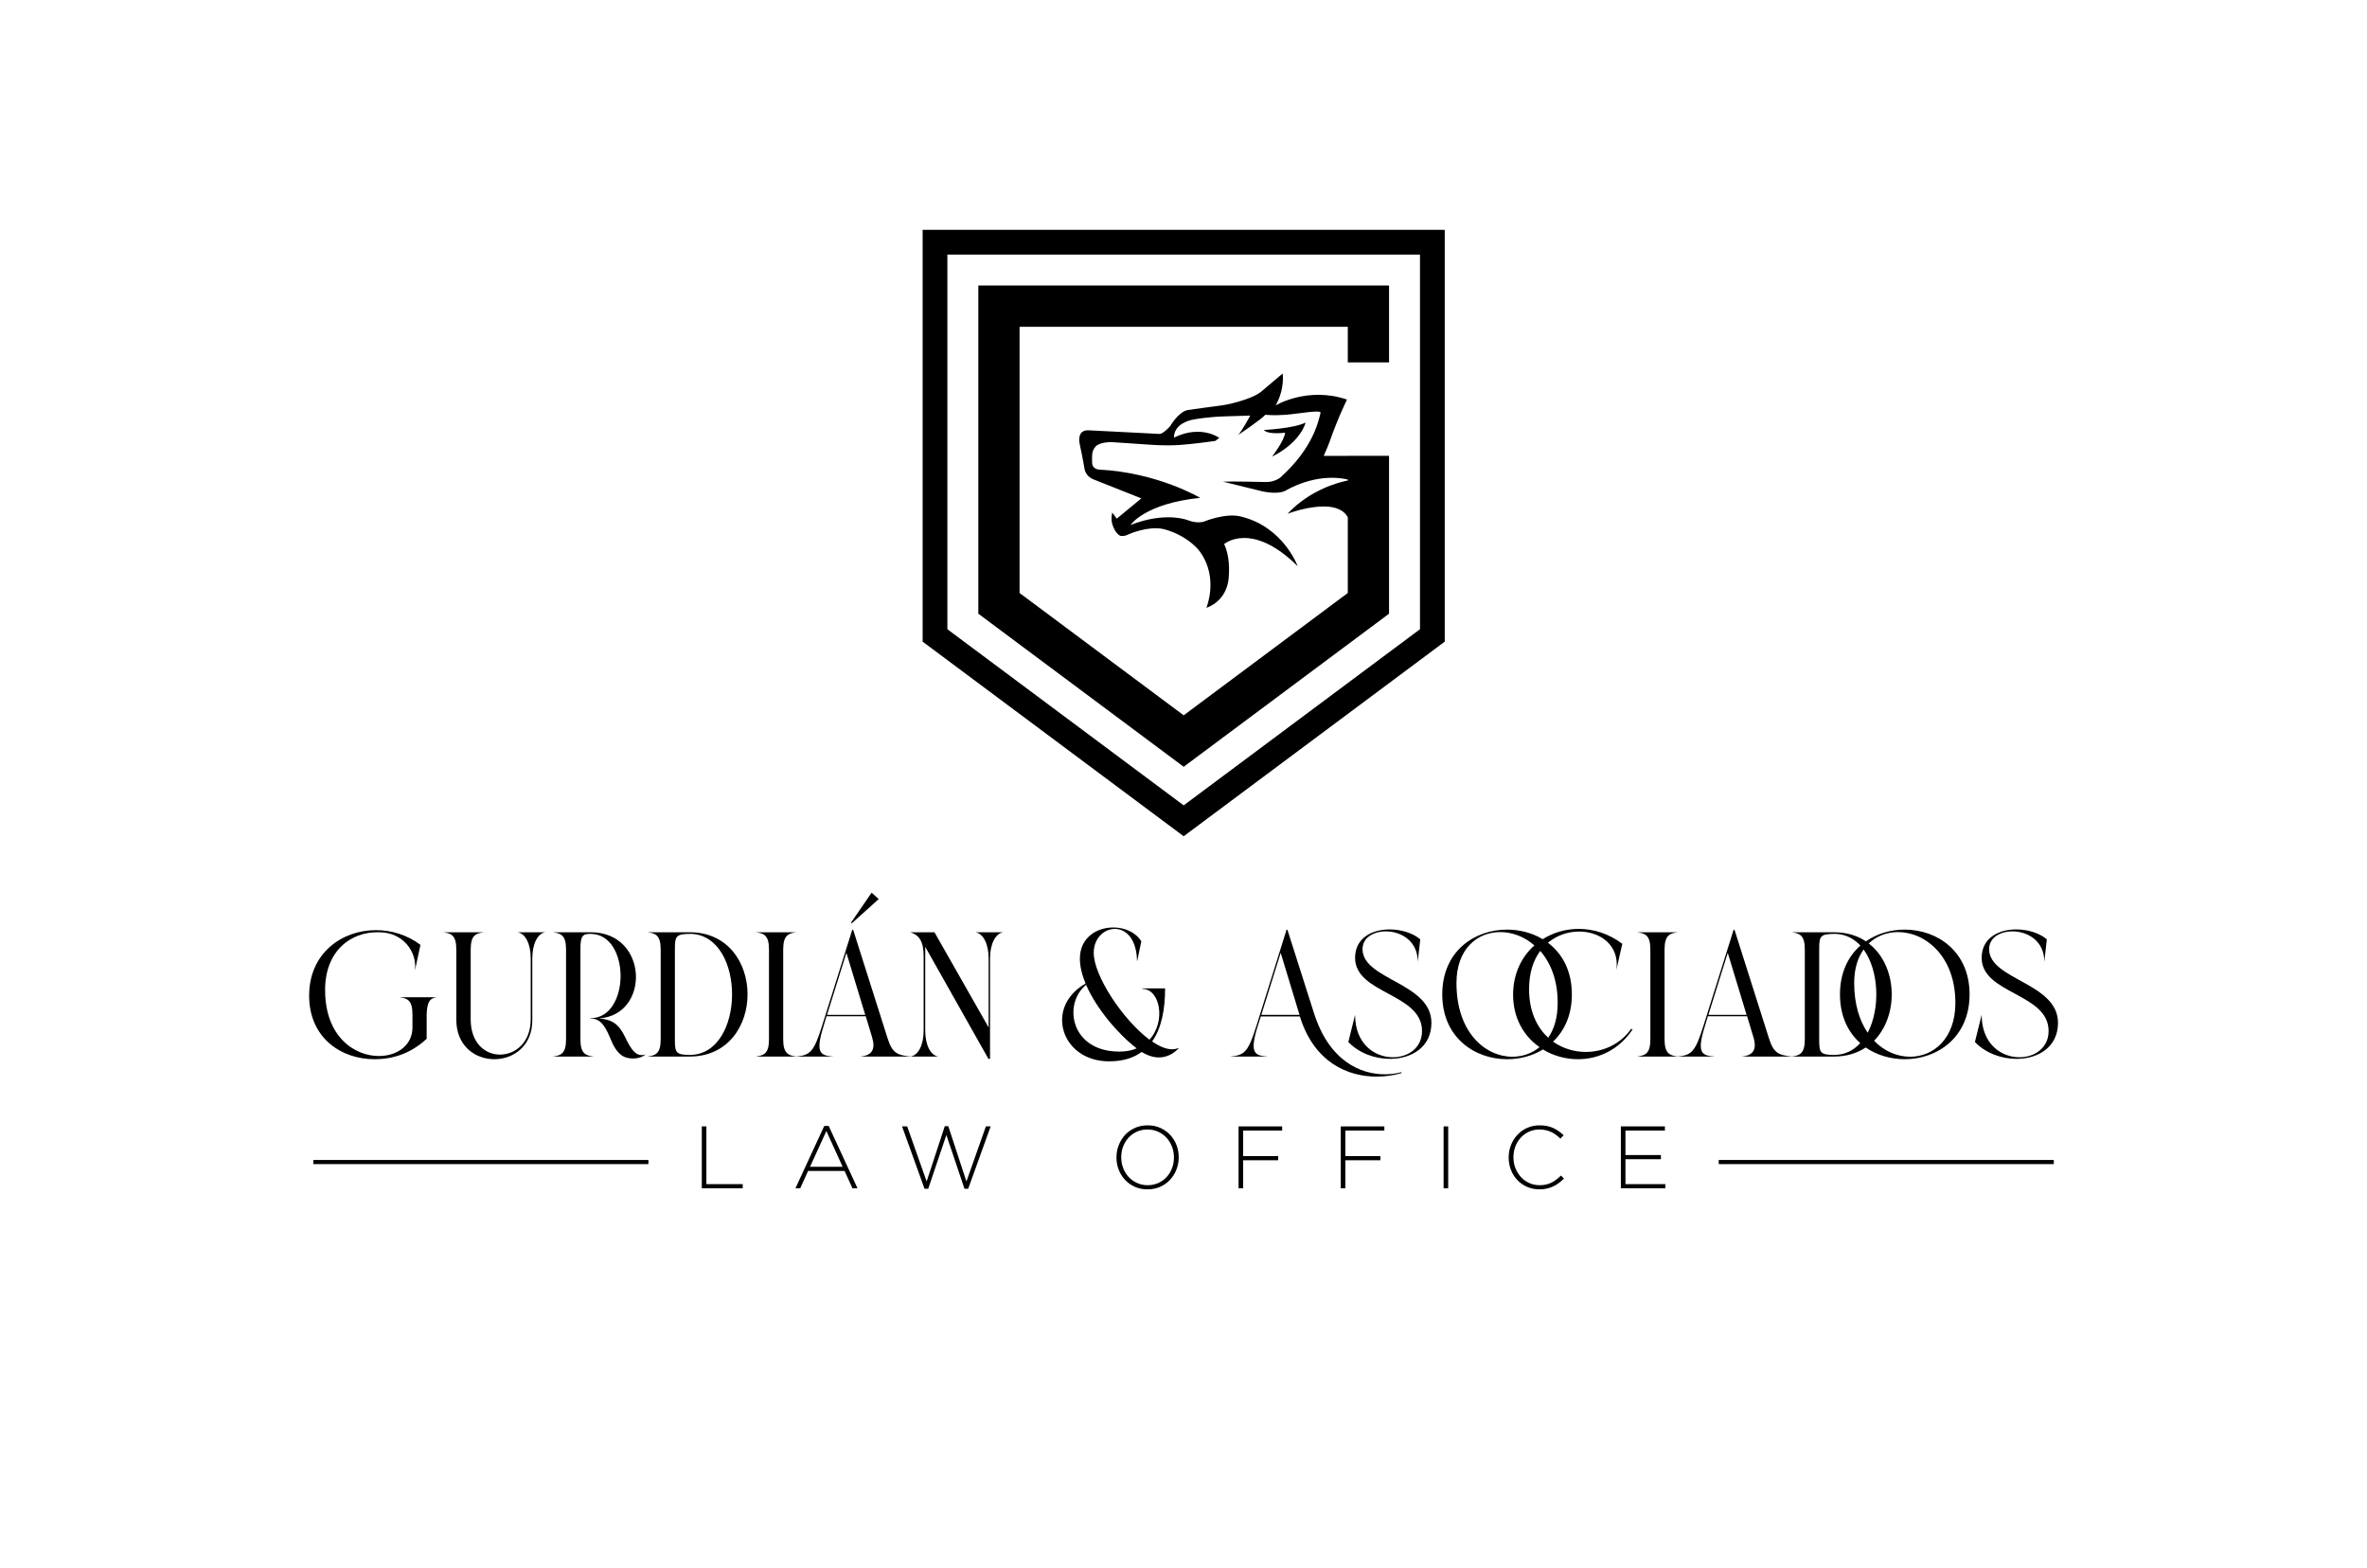 <?xml version="1.0" encoding="UTF-8" standalone="no"?>
<svg
   xmlns:dc="http://purl.org/dc/elements/1.1/"
   xmlns:cc="http://creativecommons.org/ns#"
   xmlns:rdf="http://www.w3.org/1999/02/22-rdf-syntax-ns#"
   xmlns:svg="http://www.w3.org/2000/svg"
   xmlns="http://www.w3.org/2000/svg"
   viewBox="0 0 533.333 353.333"
   height="353.333"
   width="533.333"
   xml:space="preserve"
   id="svg2"
   version="1.1"><defs
     id="defs6"><clipPath
       id="clipPath18"
       clipPathUnits="userSpaceOnUse"><path
         id="path16"
         d="M 0,265 H 400 V 0 H 0 Z" /></clipPath></defs><g
     transform="matrix(1.333,0,0,-1.333,0,353.333)"
     id="g10"><g
       id="g12"><g
         clip-path="url(#clipPath18)"
         id="g14"><g
           transform="translate(63.358,86.036)"
           id="g20"><path
             id="path22"
             style="fill:#000000;fill-opacity:1;fill-rule:nonzero;stroke:none"
             d="m 0,0 c -5.702,-0.03 -11.104,3.631 -11.104,10.744 0,7.202 5.552,11.073 11.284,11.073 2.641,0 5.312,-0.809 7.533,-2.49 L 6.782,15.006 c 0.39,3.24 -2.1,6.451 -6.032,6.451 -4.981,0.15 -9.183,-3.33 -9.153,-9.783 0,-7.833 4.922,-11.134 9.093,-11.134 3.032,0 5.672,1.771 5.672,4.832 v 2.19 c 0,2.461 -0.9,2.761 -2.251,2.912 h 6.333 C 9.394,10.323 8.823,9.813 8.763,7.562 V 3.451 C 6.062,0.931 2.971,0 0,0" /></g><g
           transform="translate(83.556,86.036)"
           id="g24"><path
             id="path26"
             style="fill:#000000;fill-opacity:1;fill-rule:nonzero;stroke:none"
             d="m 0,0 c -3.241,0 -6.453,2.251 -6.422,6.722 v 11.824 c 0,2.462 -0.901,2.731 -2.251,2.911 h 6.932 c -1.35,-0.18 -2.251,-0.449 -2.251,-2.911 V 6.722 c 0,-4.022 2.461,-5.943 4.952,-5.943 2.581,0 5.192,2.042 5.192,5.943 v 10.324 c 0,2.461 -0.901,4.231 -2.251,4.411 H 8.643 C 7.323,21.277 6.422,19.507 6.422,17.046 V 6.722 C 6.482,2.251 3.241,0 0,0" /></g><g
           transform="translate(107.055,86.156)"
           id="g28"><path
             id="path30"
             style="fill:#000000;fill-opacity:1;fill-rule:nonzero;stroke:none"
             d="m 0,0 c -1.531,0 -2.761,0.54 -3.902,3.421 -1.11,2.761 -2.07,3.331 -3.33,3.331 v 0.06 c 6.752,0 6.782,14.254 0,14.254 h -0.061 c -1.23,0 -1.65,-0.299 -1.65,-2.519 V 3.241 c 0,-2.461 0.9,-2.731 2.251,-2.911 h -6.933 c 1.351,0.18 2.251,0.45 2.251,2.911 v 15.185 c 0,2.462 -0.9,2.731 -2.251,2.911 h 6.393 C 2.611,21.368 2.881,7.292 -5.822,6.782 -3.452,6.572 -2.401,5.731 -1.351,3.541 -0.36,1.471 0.39,0.57 1.38,0.57 1.59,0.57 1.831,0.6 2.07,0.69 1.561,0.24 0.75,0 0,0" /></g><g
           transform="translate(116.569,86.756)"
           id="g32"><path
             id="path34"
             style="fill:#000000;fill-opacity:1;fill-rule:nonzero;stroke:none"
             d="m 0,0 c 9.454,0 9.574,20.048 0.3,20.467 -2.551,0 -2.791,-0.3 -2.791,-2.52 V 2.521 C -2.491,0.391 -2.281,0.03 0,0 m 0,-0.27 h -7.143 c 1.351,0.18 2.251,0.451 2.251,2.912 v 15.184 c 0,2.462 -0.9,2.732 -2.251,2.911 H 0 C 13.055,20.769 13.055,-0.27 0,-0.27" /></g><g
           transform="translate(134.636,86.486)"
           id="g36"><path
             id="path38"
             style="fill:#000000;fill-opacity:1;fill-rule:nonzero;stroke:none"
             d="m 0,0 h -6.903 c 1.351,0.18 2.251,0.45 2.251,2.911 v 15.185 c 0,2.462 -0.9,2.731 -2.251,2.911 H 0 c -1.321,-0.18 -2.251,-0.449 -2.251,-2.911 V 2.911 C -2.251,0.45 -1.321,0.18 0,0" /></g><g
           transform="translate(148.531,113.106)"
           id="g40"><path
             id="path42"
             style="fill:#000000;fill-opacity:1;fill-rule:nonzero;stroke:none"
             d="m 0,0 -4.562,-4.111 -0.12,0.12 3.481,5.071 z m -8.733,-19.567 h 6.452 l -3.181,10.474 z m 1.11,-7.052 h -6.392 c 2.461,0.21 3.061,0.78 4.471,5.281 l 5.072,16.146 h 0.15 L 1.47,-23.438 c 0.811,-2.612 1.621,-2.941 3.962,-3.181 h -8.553 c 1.98,0.18 2.641,1.2 1.98,3.331 l -1.05,3.48 h -6.633 l -0.539,-1.799 c -1.471,-4.683 -0.301,-4.832 1.74,-5.012" /></g><g
           transform="translate(167.348,103.082)"
           id="g44"><path
             id="path46"
             style="fill:#000000;fill-opacity:1;fill-rule:nonzero;stroke:none"
             d="M 0,0 V -16.986 H -0.27 L -10.954,1.95 v -14.135 c 0,-2.461 0.901,-4.231 2.222,-4.411 h -4.743 c 1.351,0.18 2.251,1.95 2.251,4.411 V 0.36 c 0,2.461 -0.72,3.572 -2.251,4.051 h 4.082 L -0.24,-11.674 V 0 c 0,2.461 -0.93,4.231 -2.25,4.411 H 2.251 C 0.931,4.231 0,2.461 0,0" /></g><g
           transform="translate(189.197,87.326)"
           id="g48"><path
             id="path50"
             style="fill:#000000;fill-opacity:1;fill-rule:nonzero;stroke:none"
             d="M 0,0 C 1.141,0 2.101,0.18 2.941,0.541 -0.24,3.001 -3.872,7.263 -5.612,11.284 -9.543,8.103 -8.283,0 0,0 m -1.741,-1.65 c -8.072,0 -10.984,9.153 -3.961,13.144 -0.6,1.471 -0.96,2.911 -0.96,4.202 0,3.572 2.851,5.282 5.641,5.282 1.892,0 3.782,-0.78 4.742,-2.341 l -0.69,-3.331 h -0.03 c -0.09,3.84 -1.921,5.431 -3.751,5.431 -1.801,0 -3.572,-1.56 -3.572,-4.05 0,-3.902 4.982,-11.375 9.424,-14.676 2.821,3.092 1.8,8.584 -1.201,8.584 v 0.089 h 3.842 c 0,-3.541 -0.6,-6.722 -2.191,-8.973 1.231,-0.841 2.371,-1.32 3.362,-1.32 0.389,0 0.72,0.059 1.049,0.21 l 0.06,-0.06 C 9.213,-0.3 8.103,-0.99 6.692,-0.99 c -0.87,0 -1.83,0.27 -2.911,0.93 C 2.401,-1.08 0.6,-1.65 -1.741,-1.65" /></g><g
           transform="translate(213.207,93.538)"
           id="g52"><path
             id="path54"
             style="fill:#000000;fill-opacity:1;fill-rule:nonzero;stroke:none"
             d="M 0,0 H 6.452 L 3.271,10.475 Z m 19.507,-10.443 c -4.861,0 -10.564,2.341 -12.994,10.173 H -0.09 l -0.57,-1.8 c -1.441,-4.682 -0.271,-4.802 1.77,-4.982 h -6.392 c 2.461,0.21 3.061,0.781 4.471,5.252 L 4.262,14.375 H 4.411 L 8.853,0.421 c 2.611,-8.344 8.013,-10.474 12.035,-10.474 1.049,0 2.009,0.15 2.791,0.36 l 0.029,-0.151 c -1.23,-0.359 -2.671,-0.599 -4.201,-0.599" /></g><g
           transform="translate(234.935,86.096)"
           id="g56"><path
             id="path58"
             style="fill:#000000;fill-opacity:1;fill-rule:nonzero;stroke:none"
             d="m 0,0 c -2.521,0 -5.222,0.96 -7.022,2.851 l 1.14,4.591 c 0,-4.951 3.331,-7.171 6.392,-7.171 2.552,0 4.922,1.56 4.922,4.441 0,6.392 -11.314,6.242 -11.314,12.364 0,3.392 2.91,4.802 5.852,4.802 1.98,0 3.962,-0.63 5.162,-1.681 L 4.711,16.416 c 0,3.541 -2.851,5.132 -5.401,5.132 -2.071,0 -3.932,-1.05 -3.932,-3.001 0,-5.192 11.644,-5.672 11.644,-12.454 C 7.022,1.981 3.661,0 0,0" /></g><g
           transform="translate(261.705,89.667)"
           id="g60"><path
             id="path62"
             style="fill:#000000;fill-opacity:1;fill-rule:nonzero;stroke:none"
             d="M 0,0 C 0.99,1.44 1.591,3.392 1.591,5.822 1.62,9.694 0.42,12.635 -1.351,14.675 -2.521,13.115 -3.241,10.984 -3.241,8.224 -3.241,4.502 -1.95,1.771 0,0 m -6.062,-3.211 c 1.68,0 3.271,0.54 4.592,1.621 -2.641,1.83 -4.472,4.892 -4.472,8.853 0,3.571 1.44,6.422 3.601,8.342 -1.711,1.501 -3.781,2.252 -5.792,2.252 -3.842,0 -7.382,-2.821 -7.382,-8.613 0,-8.373 4.891,-12.455 9.453,-12.455 m 11.074,-0.42 c -2.071,0 -4.142,0.57 -5.912,1.651 -1.801,-1.111 -3.931,-1.651 -6.062,-1.651 -5.463,0 -10.954,3.661 -10.954,10.954 0,7.323 5.462,10.953 10.954,10.953 2.101,0 4.232,-0.54 6.031,-1.62 1.801,1.14 3.903,1.74 6.093,1.74 2.491,0 5.102,-0.809 7.353,-2.52 l -0.991,-4.382 c 0.54,4.111 -2.701,6.452 -6.302,6.452 -1.83,0 -3.721,-0.599 -5.282,-1.89 2.401,-1.8 4.051,-4.711 4.051,-8.733 0,-3.511 -1.26,-6.152 -3.18,-7.983 1.65,-1.17 3.601,-1.74 5.551,-1.74 2.911,0 5.823,1.291 7.654,3.901 l 0.24,-0.09 C 11.944,-2.07 8.463,-3.631 5.012,-3.631" /></g><g
           transform="translate(283.614,86.486)"
           id="g64"><path
             id="path66"
             style="fill:#000000;fill-opacity:1;fill-rule:nonzero;stroke:none"
             d="m 0,0 h -6.902 c 1.35,0.18 2.251,0.45 2.251,2.911 v 15.185 c 0,2.462 -0.901,2.731 -2.251,2.911 H 0 c -1.32,-0.18 -2.25,-0.449 -2.25,-2.911 V 2.911 C -2.25,0.45 -1.32,0.18 0,0" /></g><g
           transform="translate(288.776,93.538)"
           id="g68"><path
             id="path70"
             style="fill:#000000;fill-opacity:1;fill-rule:nonzero;stroke:none"
             d="M 0,0 H 6.452 L 3.271,10.475 Z m 1.11,-7.052 h -6.392 c 2.461,0.21 3.061,0.781 4.471,5.281 l 5.073,16.146 h 0.149 l 5.792,-18.246 c 0.811,-2.611 1.621,-2.941 3.962,-3.181 H 5.612 c 1.981,0.18 2.641,1.2 1.981,3.331 L 6.542,-0.24 h -6.633 l -0.539,-1.8 c -1.471,-4.683 -0.301,-4.832 1.74,-5.012" /></g><g
           transform="translate(322.869,86.456)"
           id="g72"><path
             id="path74"
             style="fill:#000000;fill-opacity:1;fill-rule:nonzero;stroke:none"
             d="m 0,0 c 3.932,0 7.623,3.031 7.653,9.033 0.03,7.953 -5.072,12.035 -9.694,12.035 -1.83,0 -3.601,-0.631 -4.951,-1.921 C -2.13,15.426 -1.83,7.022 -6.092,2.701 -4.352,0.9 -2.13,0 0,0 m -7.172,4.052 c 2.16,4.081 1.921,10.504 -0.69,14.074 -0.991,-1.38 -1.591,-3.271 -1.591,-5.671 0,-3.571 0.9,-6.363 2.281,-8.403 M -12.904,0.3 c 1.86,0 3.361,0.75 4.471,2.011 -2.041,1.8 -3.421,4.561 -3.421,8.223 0,3.661 1.38,6.422 3.451,8.253 -1.08,1.17 -2.491,1.92 -4.201,1.98 -2.551,0 -2.761,-0.33 -2.761,-2.52 V 2.821 c 0,-2.131 0.18,-2.491 2.461,-2.521 M -0.9,-0.42 c -2.341,0 -4.682,0.66 -6.602,1.981 C -8.942,0.6 -10.743,0.03 -12.874,0.03 h -7.173 c 1.351,0.18 2.251,0.45 2.251,2.911 v 15.185 c 0,2.462 -0.9,2.731 -2.251,2.911 h 7.173 c 2.16,0 3.961,-0.57 5.401,-1.53 1.921,1.321 4.232,1.98 6.573,1.98 5.462,0 10.954,-3.661 10.954,-10.953 C 10.054,3.241 4.562,-0.42 -0.9,-0.42" /></g><g
           transform="translate(340.847,86.096)"
           id="g76"><path
             id="path78"
             style="fill:#000000;fill-opacity:1;fill-rule:nonzero;stroke:none"
             d="m 0,0 c -2.521,0 -5.222,0.96 -7.022,2.851 l 1.14,4.591 c 0,-4.951 3.331,-7.171 6.392,-7.171 2.552,0 4.922,1.56 4.922,4.441 0,6.392 -11.314,6.242 -11.314,12.364 0,3.392 2.911,4.802 5.852,4.802 1.98,0 3.962,-0.63 5.162,-1.681 l -0.42,-3.781 c 0,3.541 -2.851,5.132 -5.402,5.132 -2.071,0 -3.931,-1.05 -3.931,-3.001 0,-5.192 11.643,-5.672 11.643,-12.454 C 7.022,1.981 3.662,0 0,0" /></g><path
           id="path80"
           style="fill:#000000;fill-opacity:1;fill-rule:nonzero;stroke:none"
           d="m 109.603,68.306 h -56.64 v 0.7 h 56.64 z" /><path
           id="path82"
           style="fill:#000000;fill-opacity:1;fill-rule:nonzero;stroke:none"
           d="m 347.16,68.306 h -56.64 v 0.7 h 56.64 z" /><g
           transform="translate(118.627,64.22)"
           id="g84"><path
             id="path86"
             style="fill:#000000;fill-opacity:1;fill-rule:nonzero;stroke:none"
             d="M 0,0 V 10.461 H 0.777 V 0.702 H 6.92 V 0 Z" /></g><g
           transform="translate(139.685,73.903)"
           id="g88"><path
             id="path90"
             style="fill:#000000;fill-opacity:1;fill-rule:nonzero;stroke:none"
             d="M 0,0 -2.765,-6.053 H 2.75 Z m 4.409,-9.684 -1.33,2.929 h -6.172 l -1.33,-2.929 H -5.23 L -0.359,0.853 H 0.389 L 5.261,-9.684 Z" /></g><g
           transform="translate(163.657,64.144)"
           id="g92"><path
             id="path94"
             style="fill:#000000;fill-opacity:1;fill-rule:nonzero;stroke:none"
             d="M 0,0 H -0.628 L -3.691,9.087 -6.755,0 h -0.628 l -3.796,10.536 h 0.867 l 3.288,-9.31 3.063,9.34 h 0.598 l 3.064,-9.34 3.288,9.31 h 0.807 z" /></g><g
           transform="translate(198.433,69.45)"
           id="g96"><path
             id="path98"
             style="fill:#000000;fill-opacity:1;fill-rule:nonzero;stroke:none"
             d="m 0,0 c 0,0.647 -0.112,1.258 -0.336,1.83 -0.225,0.573 -0.533,1.071 -0.927,1.495 -0.393,0.423 -0.864,0.76 -1.411,1.009 -0.549,0.249 -1.147,0.373 -1.794,0.373 -0.648,0 -1.243,-0.122 -1.786,-0.365 C -6.797,4.097 -7.265,3.764 -7.659,3.34 -8.053,2.916 -8.359,2.421 -8.578,1.853 -8.797,1.285 -8.907,0.677 -8.907,0.029 V 0 c 0,-0.648 0.113,-1.258 0.336,-1.831 0.225,-0.573 0.533,-1.071 0.927,-1.494 0.394,-0.424 0.864,-0.76 1.413,-1.009 0.547,-0.25 1.145,-0.374 1.793,-0.374 0.647,0 1.242,0.122 1.785,0.366 0.544,0.244 1.011,0.578 1.405,1.001 0.394,0.424 0.7,0.92 0.919,1.487 C -0.109,-1.285 0,-0.678 0,-0.03 Z m 0.426,-2.055 c -0.254,-0.653 -0.61,-1.228 -1.068,-1.726 -0.459,-0.498 -1.014,-0.895 -1.667,-1.189 -0.652,-0.293 -1.372,-0.44 -2.159,-0.44 -0.798,0 -1.517,0.147 -2.16,0.44 -0.642,0.294 -1.193,0.688 -1.651,1.181 -0.458,0.493 -0.812,1.063 -1.061,1.712 -0.249,0.647 -0.374,1.33 -0.374,2.047 V 0 c 0,0.717 0.127,1.402 0.381,2.055 0.254,0.652 0.61,1.227 1.068,1.726 0.459,0.498 1.012,0.894 1.66,1.188 0.647,0.294 1.37,0.441 2.167,0.441 0.787,0 1.504,-0.147 2.151,-0.441 0.648,-0.294 1.201,-0.688 1.66,-1.181 C -0.169,3.295 0.185,2.725 0.434,2.077 0.683,1.43 0.808,0.747 0.808,0.029 0.817,0.02 0.817,0.01 0.808,0 0.808,-0.718 0.68,-1.402 0.426,-2.055" /></g><g
           transform="translate(210.135,73.978)"
           id="g100"><path
             id="path102"
             style="fill:#000000;fill-opacity:1;fill-rule:nonzero;stroke:none"
             d="M 0,0 V -4.319 H 5.918 V -5.021 H 0 V -9.759 H -0.777 V 0.702 H 6.591 V 0 Z" /></g><g
           transform="translate(227.411,73.978)"
           id="g104"><path
             id="path106"
             style="fill:#000000;fill-opacity:1;fill-rule:nonzero;stroke:none"
             d="M 0,0 V -4.319 H 5.918 V -5.021 H 0 V -9.759 H -0.777 V 0.702 H 6.59 V 0 Z" /></g><path
           id="path108"
           style="fill:#000000;fill-opacity:1;fill-rule:nonzero;stroke:none"
           d="m 244.015,74.681 h 0.776 V 64.22 h -0.776 z" /><g
           transform="translate(263.51,65.123)"
           id="g110"><path
             id="path112"
             style="fill:#000000;fill-opacity:1;fill-rule:nonzero;stroke:none"
             d="m 0,0 c -0.294,-0.224 -0.607,-0.416 -0.941,-0.575 -0.334,-0.159 -0.695,-0.284 -1.083,-0.373 -0.389,-0.09 -0.813,-0.135 -1.271,-0.135 -0.748,0 -1.44,0.14 -2.077,0.418 -0.639,0.279 -1.189,0.66 -1.652,1.144 -0.463,0.483 -0.825,1.053 -1.083,1.71 -0.259,0.659 -0.389,1.361 -0.389,2.108 v 0.03 c 0,0.737 0.132,1.435 0.396,2.092 0.264,0.658 0.627,1.233 1.091,1.727 0.463,0.493 1.014,0.881 1.652,1.165 0.637,0.284 1.335,0.426 2.091,0.426 0.469,0 0.893,-0.04 1.271,-0.12 0.379,-0.08 0.729,-0.194 1.054,-0.344 C -0.618,9.124 -0.313,8.947 -0.03,8.743 0.254,8.539 0.53,8.313 0.8,8.063 L 0.247,7.495 C 0.018,7.714 -0.222,7.919 -0.471,8.108 -0.72,8.297 -0.986,8.459 -1.271,8.594 -1.554,8.729 -1.863,8.835 -2.196,8.915 -2.531,8.995 -2.892,9.034 -3.28,9.034 -3.907,9.034 -4.491,8.915 -5.028,8.676 -5.566,8.437 -6.032,8.105 -6.426,7.682 -6.82,7.259 -7.129,6.763 -7.353,6.195 -7.576,5.627 -7.689,5.015 -7.689,4.356 V 4.327 c 0,-0.657 0.114,-1.272 0.343,-1.846 0.23,-0.573 0.541,-1.071 0.935,-1.495 0.393,-0.423 0.859,-0.757 1.397,-1.001 0.538,-0.244 1.12,-0.366 1.748,-0.366 0.757,0 1.415,0.14 1.974,0.419 0.557,0.278 1.101,0.682 1.628,1.21 L 0.859,0.74 C 0.58,0.471 0.294,0.225 0,0" /></g><g
           transform="translate(273.978,64.22)"
           id="g114"><path
             id="path116"
             style="fill:#000000;fill-opacity:1;fill-rule:nonzero;stroke:none"
             d="M 0,0 V 10.461 H 7.443 V 9.759 H 0.777 V 5.619 H 6.77 V 4.916 H 0.777 V 0.702 H 7.518 L 7.518,0 Z" /></g><g
           transform="translate(240.023,158.713)"
           id="g118"><path
             id="path120"
             style="fill:#000000;fill-opacity:1;fill-rule:nonzero;stroke:none"
             d="M 0,0 -39.942,-29.77 -79.885,0 V 63.321 H 0 Z m 0,67.505 h -79.885 -4.184 V 63.321 0 -2.1 l 1.684,-1.254 39.942,-29.771 2.501,-1.863 2.5,1.863 L 2.501,-3.354 4.185,-2.1 V 0 63.321 67.505 Z" /></g><g
           transform="translate(234.794,161.337)"
           id="g122"><path
             id="path124"
             style="fill:#000000;fill-opacity:1;fill-rule:nonzero;stroke:none"
             d="m 0,0 v 26.681 h -6.974 v -0.003 h -4.073 c 0,0 0.699,1.543 0.972,2.32 1.504,4.294 2.971,7.196 2.971,7.196 -6.702,2.266 -12.063,-0.989 -12.063,-0.989 1.596,2.84 1.181,5.393 1.181,5.393 l -3.701,-3.127 c -1.883,-1.436 -6.255,-2.234 -6.388,-2.234 -0.133,0 -5.894,-0.802 -5.894,-0.802 -1.601,-0.251 -3.037,-2.741 -3.037,-2.741 -1.244,-1.372 -1.787,-1.308 -1.787,-1.308 l -11.872,0.606 c -2.329,0.192 -1.595,-2.457 -1.595,-2.457 0.447,-2.058 0.798,-4.117 0.798,-4.117 0,0 0.18,-1.138 1.375,-1.664 l 8.222,-3.261 -4.164,-3.427 -0.761,1.026 c 0,0 -0.256,-0.995 0,-1.926 0,0 0.418,-1.542 1.349,-1.992 0,0 0.643,-0.193 1.51,0.289 0,0 3.147,1.381 5.683,0.868 0,0 3.276,-0.643 5.781,-3.244 0,0 3.789,-3.693 1.606,-10.084 0,0 3.391,0.964 3.757,5.042 0.09,1.004 0.211,3.757 -0.777,5.716 0,0 4.599,4.014 12.435,-3.725 0,0 -2.427,6.708 -9.699,8.414 -2.601,0.61 -6.198,-0.9 -6.198,-0.9 0,0 -1.094,-0.34 -2.544,0.216 -1.45,0.556 -5.027,1.112 -9.813,-0.773 0,0 2.369,3.625 11.771,4.592 0,0 -7.194,4.292 -17.141,4.776 0,0 -1.122,0.09 -1.122,1.174 0,1.085 -0.129,1.912 0.57,2.702 0.698,0.791 2.61,0.772 2.61,0.772 l 6.54,-0.438 c 0,0 2.482,-0.212 4.934,-0.06 2.453,0.151 6.177,0.696 6.177,0.696 l 0.666,0.515 c 0,0 -3.083,2.289 -7.656,0.043 0,0 -0.275,2.512 3.642,3.122 0,0 2.236,0.383 4.828,0.465 2.592,0.083 4.426,0.137 4.426,0.137 0,0 -1.479,-2.711 -2.053,-3.285 0,0 3.943,2.655 4.6,3.422 0,0 1.342,-0.164 3.477,0 2.136,0.165 6.004,0.914 5.851,0.312 -0.353,-1.376 -1.224,-5.897 -6.755,-10.881 0,0 -1.013,-0.904 -2.737,-0.794 0,0 -5.574,0.137 -7.003,0.055 l 6.181,-1.517 c 0,0 2.792,-0.806 4.409,0 0,0 5.02,3.136 10.511,1.882 v -0.165 c -1.421,-0.28 -6.316,-1.499 -10.183,-5.622 0,0 8.135,3.124 10.183,-0.59 V 3.5 L -34.713,-17.174 -62.453,3.5 V 48.494 H -6.974 V 42.473 H 0 V 55.467 H -69.426 V 0 l 34.713,-25.872 z" /></g><g
           transform="translate(220.688,193.645)"
           id="g126"><path
             id="path128"
             style="fill:#000000;fill-opacity:1;fill-rule:nonzero;stroke:none"
             d="m 0,0 c -1.996,-1.01 -7.05,-1.253 -7.05,-1.253 0.686,-0.845 3.593,-0.461 3.593,-0.461 C -3.61,-3.087 -5.663,-5.76 -5.663,-5.76 -0.718,-3.25 0,0 0,0" /></g></g></g></g></svg>
